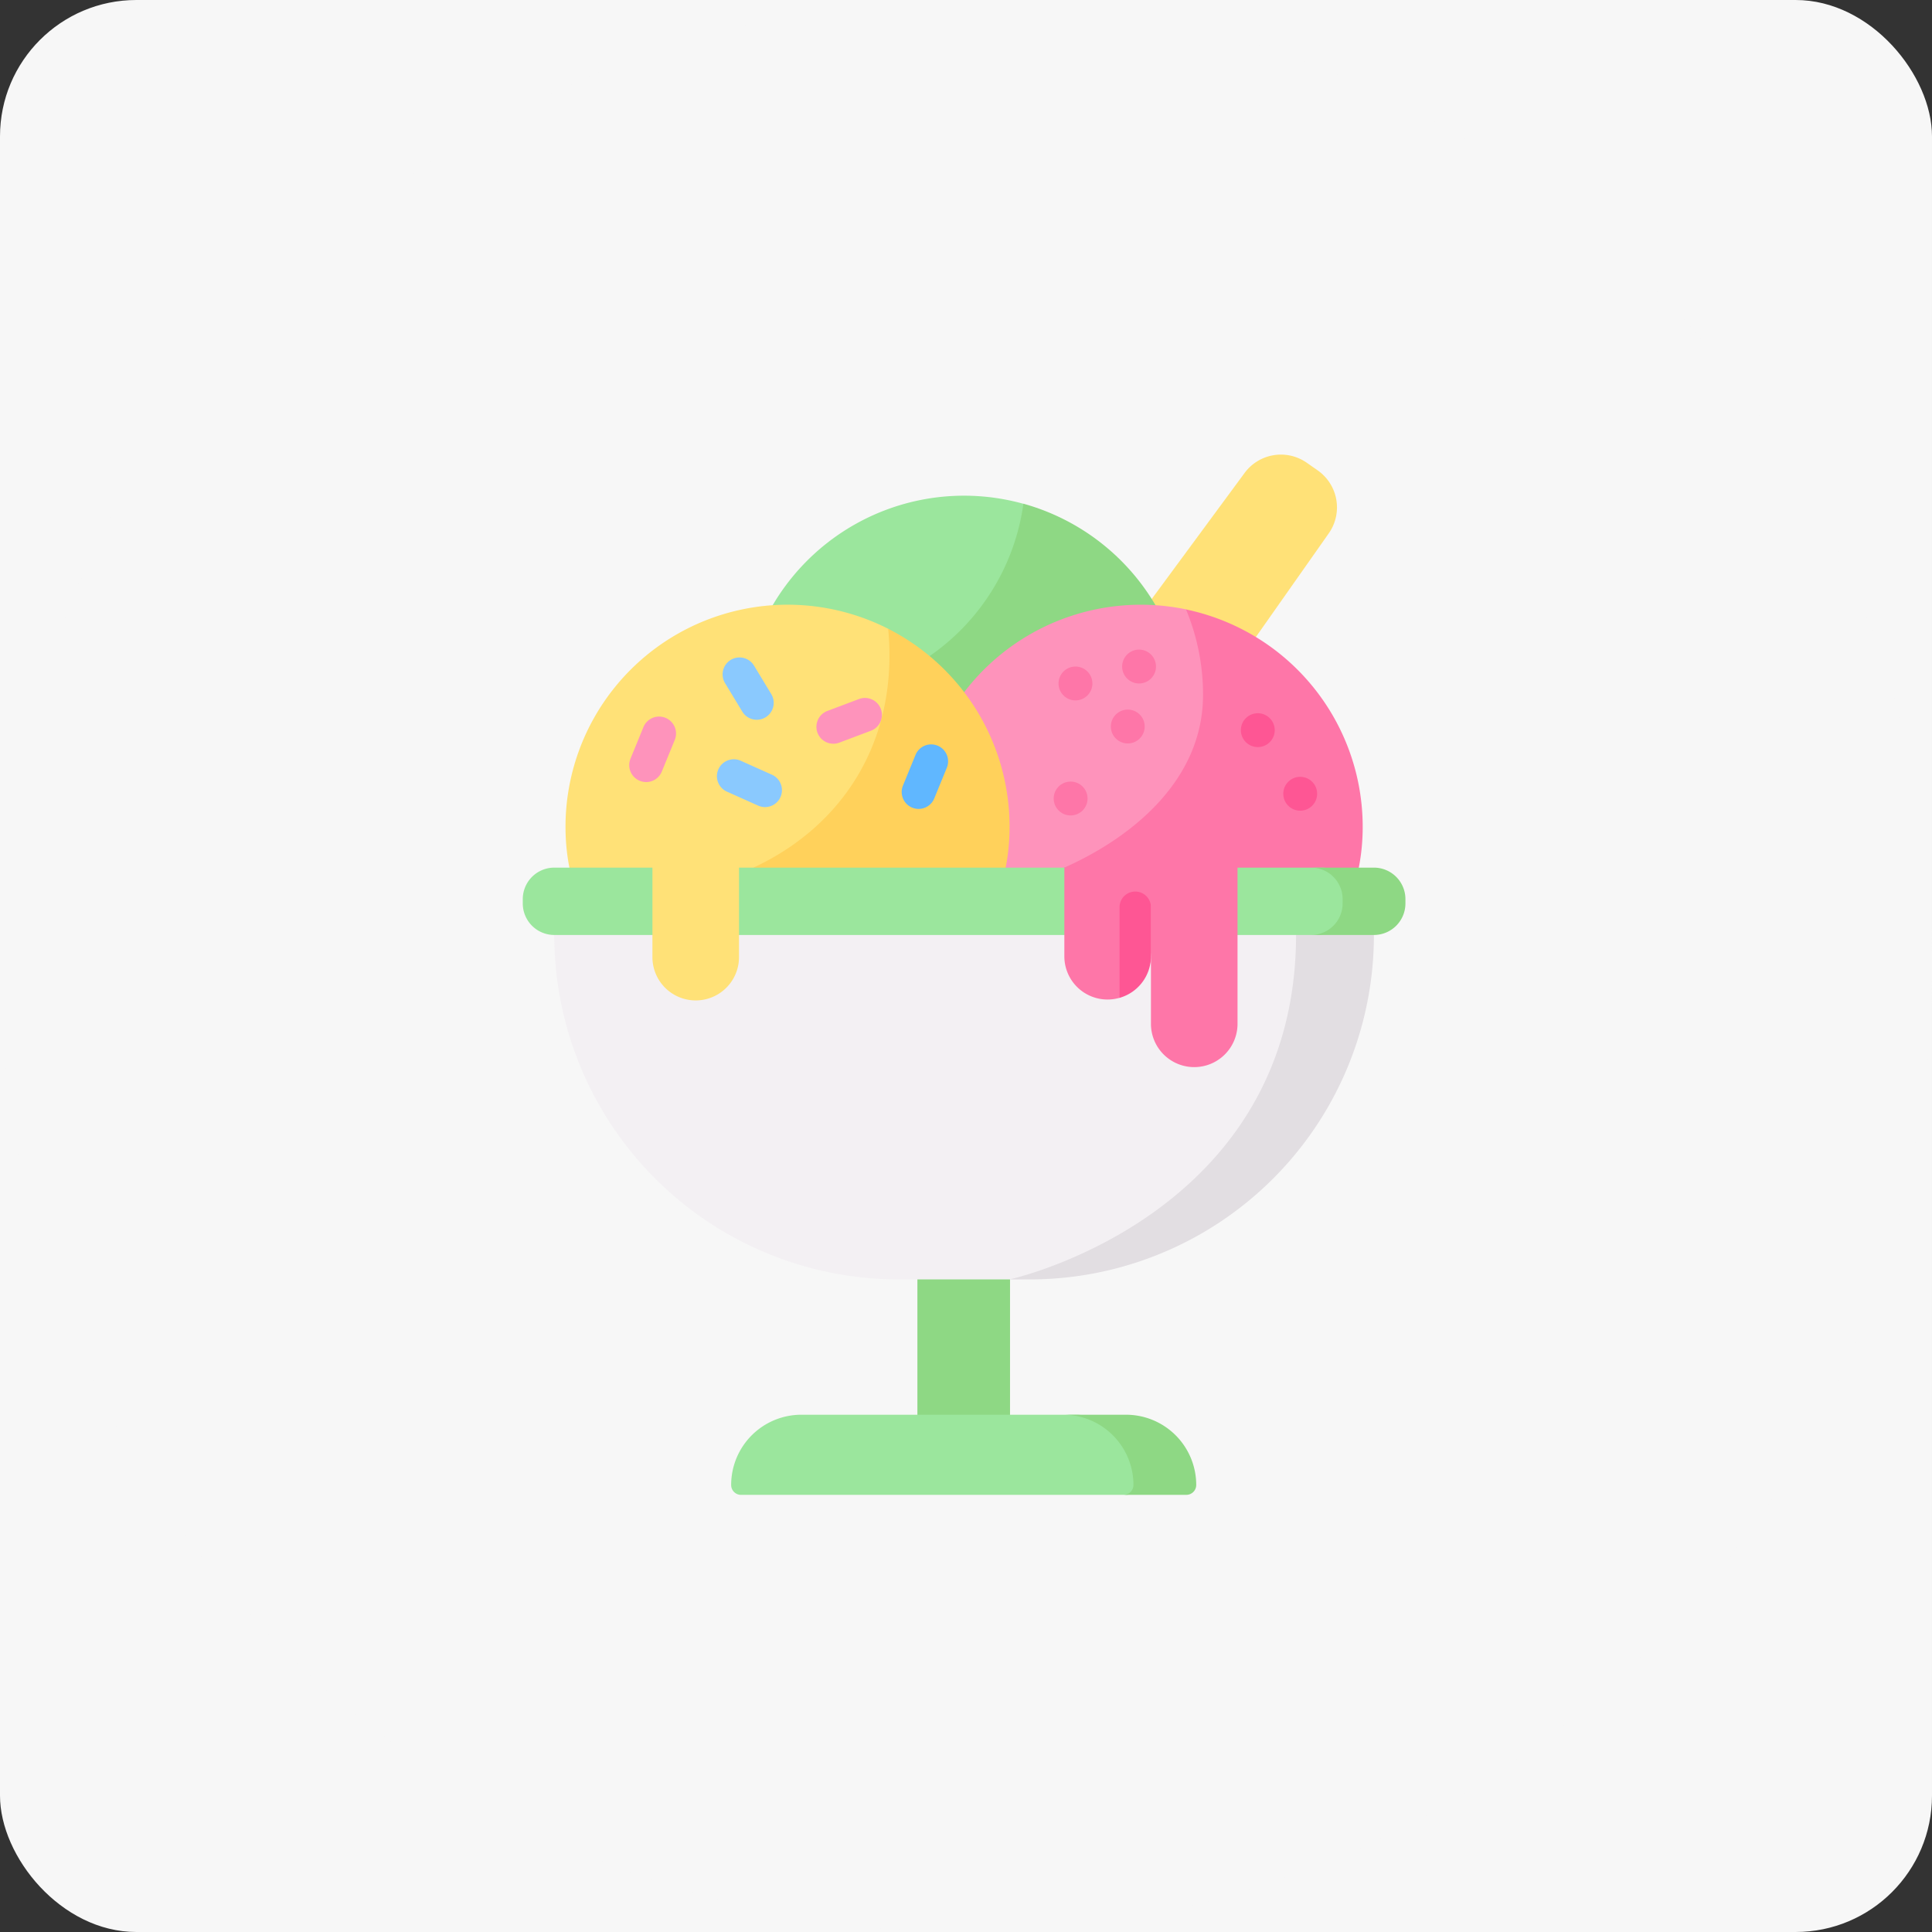 <svg xmlns="http://www.w3.org/2000/svg" width="85" height="85" viewBox="0 0 85 85">
  <rect x="0" y="0" width="85" height="85" fill="#333333" stroke="none"/>
  <g id="icon_icebar_color" transform="translate(-362 -1250)">
    <rect id="長方形_10419" data-name="長方形 10419" width="85" height="85" rx="6" transform="translate(362 1250)" fill="#f7f7f7"/>
    <circle id="楕円形_21" data-name="楕円形 21" cx="42.5" cy="42.5" r="42.5" transform="translate(362 1250)" fill="#f7f7f7"/>
    <g id="グループ_5718" data-name="グループ 5718" transform="translate(346.21 1270)">
      <path id="パス_19481" data-name="パス 19481" d="M336.674,7.768l5.1-6.92a1.986,1.986,0,0,1,2.765-.489l.481.337a1.986,1.986,0,0,1,.489,2.765l-3.6,5.119Z" transform="translate(-271.256 0)" fill="#ffe177"/>
      <path id="パス_19482" data-name="パス 19482" d="M0,0H7.928V4.075H0Z" transform="translate(56.152 43.463) rotate(-90)" fill="#8ed884"/>
      <path id="パス_19483" data-name="パス 19483" d="M144.446,472.565h12.148l2.085.135a2.853,2.853,0,0,1,2.833,2.622.435.435,0,0,1-.435.435l-2.32.334H141.791a.435.435,0,0,1-.435-.435A3.09,3.09,0,0,1,144.446,472.565Z" transform="translate(-93.398 -430.323)" fill="#9be69d"/>
      <g id="グループ_5716" data-name="グループ 5716" transform="translate(38.79 1.808)">
        <g id="グループ_5715" data-name="グループ 5715" transform="translate(1.88)">
          <path id="パス_19484" data-name="パス 19484" d="M156.484,20.227A9.769,9.769,0,1,0,166.253,30c0-4.49-3.886-7.182-7.156-9.415A9.778,9.778,0,0,0,156.484,20.227Z" transform="translate(-138.947 -20.227)" fill="#9be69d"/>
          <path id="パス_19485" data-name="パス 19485" d="M166.25,33.6A9.769,9.769,0,1,1,146.8,32.264a9.778,9.778,0,0,0,12.291-8.084A9.773,9.773,0,0,1,166.25,33.6Z" transform="translate(-138.945 -23.827)" fill="#8ed884"/>
          <path id="パス_19486" data-name="パス 19486" d="M233.611,83.672c0,5.4,4.374,8.77,9.769,8.77s8.657-3.345,8.657-8.741c0-4.711-2.613-7.7-6.66-9.594a9.777,9.777,0,0,0-11.765,9.565Z" transform="translate(-218.076 -69.105)" fill="#fe93bb"/>
          <path id="パス_19487" data-name="パス 19487" d="M257.4,85.753c0,5.395-4.373,8.77-9.769,8.77-4.411,0-8.137-2.256-9.351-6.026a12.138,12.138,0,0,0,2.329.22c1.686,0,2.282-.549,3.667-1.167,3.045-1.359,6.1-3.893,6.1-7.6a9.723,9.723,0,0,0-.75-3.758A9.772,9.772,0,0,1,257.4,85.753Z" transform="translate(-222.327 -71.187)" fill="#fe76a8"/>
          <path id="パス_19488" data-name="パス 19488" d="M59.819,83.672c0,5.4,4.374,8.77,9.769,8.77S78.5,89.1,78.5,83.7c0-3.8-1.889-6.115-4.486-8.74a9.772,9.772,0,0,0-14.195,8.711Z" transform="translate(-59.819 -69.105)" fill="#ffe177"/>
          <path id="パス_19489" data-name="パス 19489" d="M84.051,94.442c0,5.395-4.373,8.77-9.768,8.77-4.359,0-8.051-2.2-9.308-5.893a14.852,14.852,0,0,0,2.035.138c6.493,0,11.757-4.061,11.757-10.554q0-.593-.058-1.172A9.772,9.772,0,0,1,84.051,94.442Z" transform="translate(-64.514 -79.876)" fill="#ffd15b"/>
          <g id="グループ_5712" data-name="グループ 5712" transform="translate(2.803 7.103)">
            <g id="グループ_5707" data-name="グループ 5707" transform="translate(4.101)">
              <path id="パス_19490" data-name="パス 19490" d="M138.56,102.442a.744.744,0,0,1-.638-.359l-.767-1.266a.745.745,0,0,1,1.274-.772l.767,1.266a.745.745,0,0,1-.636,1.131Z" transform="translate(-137.048 -99.686)" fill="#8ac9fe"/>
            </g>
            <g id="グループ_5708" data-name="グループ 5708" transform="translate(8.236 1.798)">
              <path id="パス_19491" data-name="パス 19491" d="M184.056,121.815a.745.745,0,0,1-.263-1.442l1.385-.522a.745.745,0,1,1,.526,1.394l-1.385.522A.741.741,0,0,1,184.056,121.815Z" transform="translate(-183.311 -119.803)" fill="#fe93bb"/>
            </g>
            <g id="グループ_5709" data-name="グループ 5709" transform="translate(0 2.636)">
              <path id="パス_19492" data-name="パス 19492" d="M91.918,132.034a.745.745,0,0,1-.689-1.027l.561-1.37a.745.745,0,1,1,1.378.565l-.561,1.37a.745.745,0,0,1-.689.463Z" transform="translate(-91.173 -129.174)" fill="#fe93bb"/>
            </g>
            <g id="グループ_5710" data-name="グループ 5710" transform="translate(11.987 3.818)">
              <path id="パス_19493" data-name="パス 19493" d="M226.022,145.26a.745.745,0,0,1-.689-1.027l.561-1.37a.745.745,0,0,1,1.378.565l-.561,1.37A.745.745,0,0,1,226.022,145.26Z" transform="translate(-225.277 -142.4)" fill="#60b7ff"/>
            </g>
            <g id="グループ_5711" data-name="グループ 5711" transform="translate(3.877 4.503)">
              <path id="パス_19494" data-name="パス 19494" d="M136.644,152.155a.742.742,0,0,1-.3-.065l-1.351-.605a.745.745,0,1,1,.609-1.359l1.351.605a.745.745,0,0,1-.3,1.424Z" transform="translate(-134.549 -150.06)" fill="#8ac9fe"/>
            </g>
          </g>
          <g id="グループ_5714" data-name="グループ 5714" transform="translate(21.478 6.772)">
            <circle id="楕円形_11" data-name="楕円形 11" cx="0.745" cy="0.745" r="0.745" transform="translate(8.235 2.799)" fill="#fe5694"/>
            <circle id="楕円形_12" data-name="楕円形 12" cx="0.745" cy="0.745" r="0.745" transform="translate(10.101 5.597)" fill="#fe5694"/>
            <g id="グループ_5713" data-name="グループ 5713">
              <circle id="楕円形_13" data-name="楕円形 13" cx="0.745" cy="0.745" r="0.745" transform="translate(0 5.806)" fill="#fe76a8"/>
              <circle id="楕円形_14" data-name="楕円形 14" cx="0.745" cy="0.745" r="0.745" transform="translate(2.514 2.639)" fill="#fe76a8"/>
              <circle id="楕円形_15" data-name="楕円形 15" cx="0.745" cy="0.745" r="0.745" transform="translate(3.011)" fill="#fe76a8"/>
              <circle id="楕円形_16" data-name="楕円形 16" cx="0.745" cy="0.745" r="0.745" transform="translate(0.213 0.745)" fill="#fe76a8"/>
            </g>
          </g>
        </g>
        <path id="パス_19495" data-name="パス 19495" d="M89.525,228.347c0,4.185-1.09,7.744-3.832,10.486a14.649,14.649,0,0,1-7.053,3.879c-1.148.279-2.716,1.037-3.95,1.037H69.457A15.155,15.155,0,0,1,54.3,228.595l3.6-.77H86.292l1.32.25Z" transform="translate(-52.915 -209.268)" fill="#f3f0f3"/>
        <path id="パス_19496" data-name="パス 19496" d="M294.415,221.346A15.141,15.141,0,0,1,279.26,236.5h-.874s12.605-2.753,12.605-15.179l1.356-1.458Z" transform="translate(-256.969 -202.019)" fill="#e2dee2"/>
        <path id="パス_19497" data-name="パス 19497" d="M307.546,472.565h-2.763a3.09,3.09,0,0,1,3.09,3.09.435.435,0,0,1-.435.435H310.2a.435.435,0,0,0,.435-.435A3.09,3.09,0,0,0,307.546,472.565Z" transform="translate(-281.006 -432.131)" fill="#8ed884"/>
        <path id="パス_19498" data-name="パス 19498" d="M76.236,203.622l-2.208-.333H40.177a1.387,1.387,0,0,0-1.387,1.387v.189a1.387,1.387,0,0,0,1.387,1.387H73.83l2.3-.342c.766,0,1.019-.279,1.019-1.045v-.189c0-.766-.145-1.054-.911-1.054Z" transform="translate(-38.79 -186.925)" fill="#9be69d"/>
        <path id="パス_19499" data-name="パス 19499" d="M429.552,203.289h-2.763a1.387,1.387,0,0,1,1.387,1.387v.189a1.387,1.387,0,0,1-1.387,1.387h2.763a1.387,1.387,0,0,0,1.387-1.387v-.189A1.387,1.387,0,0,0,429.552,203.289Z" transform="translate(-392.106 -186.925)" fill="#8ed884"/>
      </g>
      <path id="パス_19500" data-name="パス 19500" d="M309.891,194.21l-.736,4.708c0,.663-.4.674-.914,1.015-.161.107-.276.763-.467.817a1.9,1.9,0,0,1-2.428-1.832v-3.9Z" transform="translate(-242.729 -176.85)" fill="#fe76a8"/>
      <g id="グループ_5717" data-name="グループ 5717" transform="translate(65.046 19.197)">
        <path id="パス_19501" data-name="パス 19501" d="M333.892,215.443v2.181a1.9,1.9,0,0,1-1.381,1.832v-4.012a.691.691,0,0,1,1.381,0Z" transform="translate(-332.511 -214.752)" fill="#fe5694"/>
      </g>
      <path id="パス_19502" data-name="パス 19502" d="M106.414,195.965v4.593a1.9,1.9,0,1,1-3.809,0v-4.593Z" transform="translate(-58.111 -178.448)" fill="#ffe177"/>
      <path id="パス_19503" data-name="パス 19503" d="M351.771,197.63v7.378a1.9,1.9,0,1,1-3.809,0V197.63Z" transform="translate(-281.535 -179.964)" fill="#fe76a8"/>
    </g>
  </g>
</svg>
